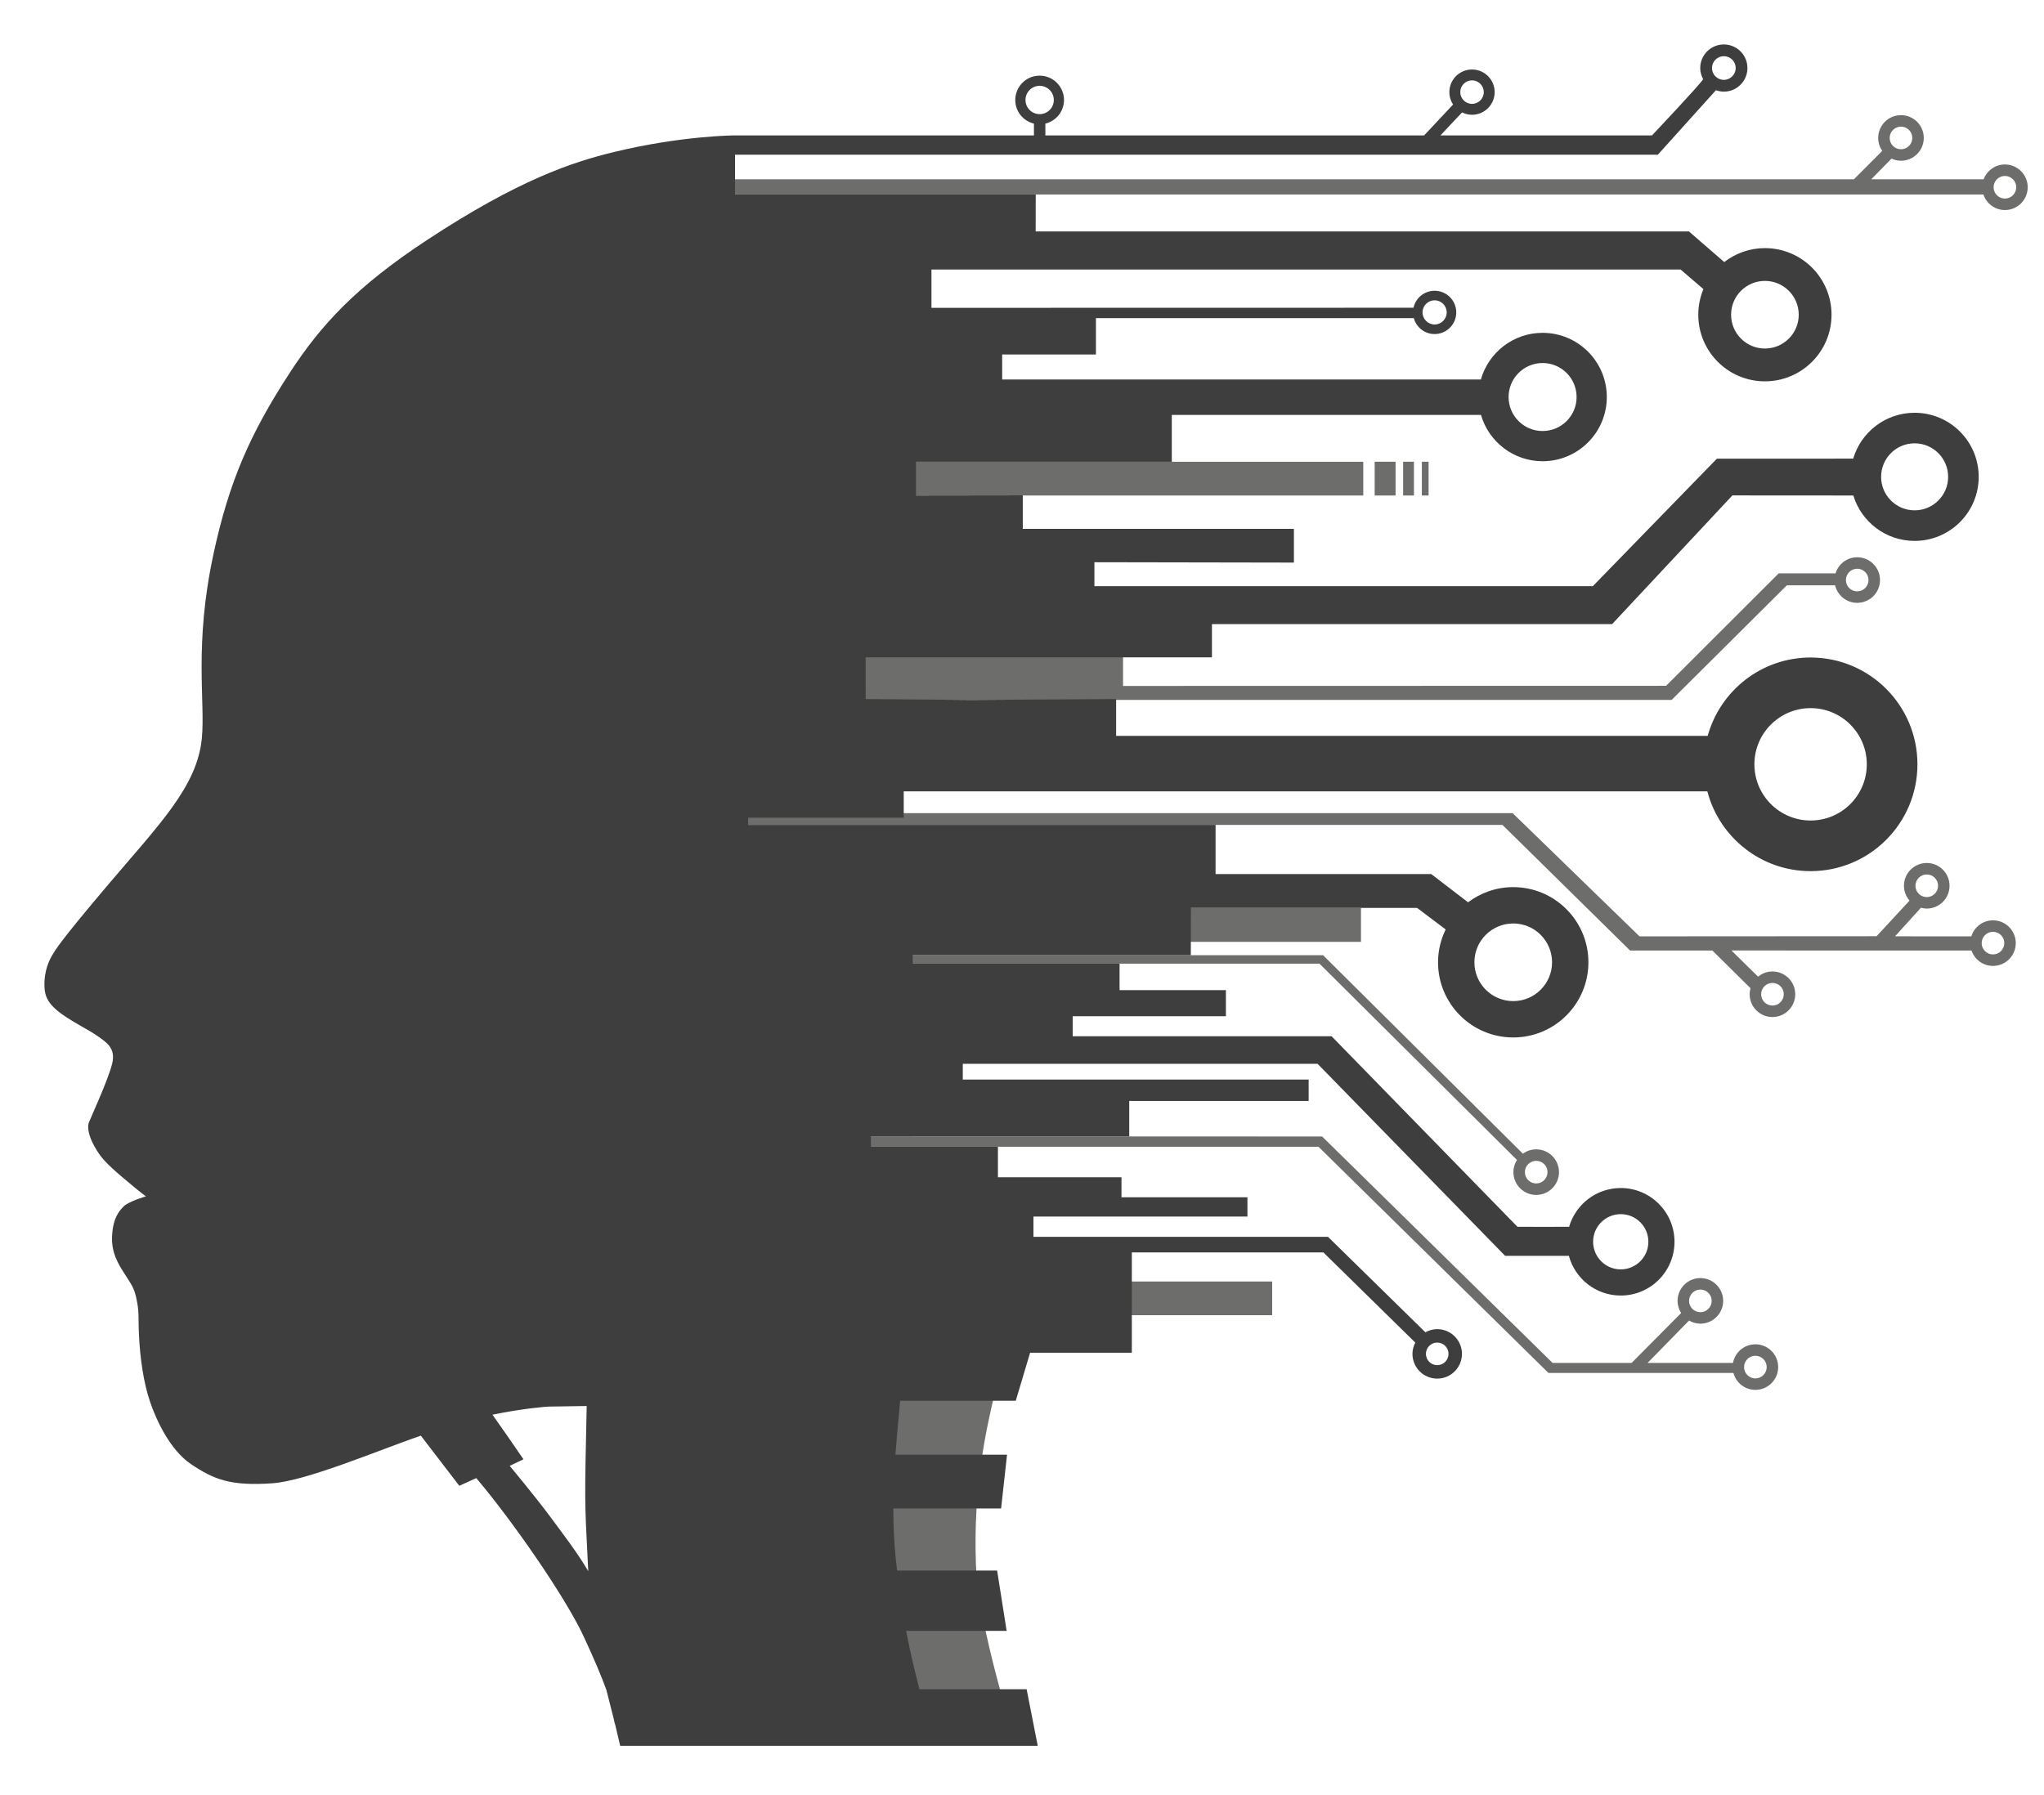 <?xml version="1.0" encoding="UTF-8" standalone="no"?><!DOCTYPE svg PUBLIC "-//W3C//DTD SVG 1.1//EN" "http://www.w3.org/Graphics/SVG/1.1/DTD/svg11.dtd"><svg width="100%" height="100%" viewBox="0 0 230 202" version="1.1" xmlns="http://www.w3.org/2000/svg" xmlns:xlink="http://www.w3.org/1999/xlink" xml:space="preserve" xmlns:serif="http://www.serif.com/" style="fill-rule:evenodd;clip-rule:evenodd;stroke-linejoin:round;stroke-miterlimit:2;"><g id="FIXME_Logo"><rect id="path118" x="159.994" y="51.97" width="0.757" height="3.8" style="fill:#6d6d6b;fill-rule:nonzero;"/><rect id="path120" x="157.887" y="51.97" width="1.215" height="3.8" style="fill:#6d6d6b;fill-rule:nonzero;"/><rect id="path122" x="154.685" y="51.97" width="2.351" height="3.8" style="fill:#6d6d6b;fill-rule:nonzero;"/><g id="g124"><g id="g126"><g id="g132"><path id="path134" d="M208.981,64.012c0.704,0 1.274,0.571 1.274,1.274c-0,0.703 -0.57,1.273 -1.274,1.273c-0.702,0 -1.272,-0.57 -1.272,-1.273c-0,-0.703 0.57,-1.274 1.272,-1.274m7.826,34.411c0.703,0 1.273,0.571 1.273,1.274c0,0.703 -0.57,1.273 -1.273,1.273c-0.703,0 -1.273,-0.57 -1.273,-1.273c0,-0.703 0.57,-1.274 1.273,-1.274m7.453,6.454c0.703,0 1.273,0.571 1.273,1.274c-0,0.703 -0.57,1.273 -1.273,1.273c-0.703,0 -1.273,-0.57 -1.273,-1.273c-0,-0.703 0.57,-1.274 1.273,-1.274m-24.816,5.755c0.703,-0 1.273,0.57 1.273,1.273c0,0.703 -0.57,1.274 -1.273,1.274c-0.703,-0 -1.273,-0.571 -1.273,-1.274c0,-0.703 0.57,-1.273 1.273,-1.273m-26.584,20.021c0.704,0 1.274,0.571 1.274,1.274c-0,0.704 -0.57,1.274 -1.274,1.274c-0.703,-0 -1.273,-0.57 -1.273,-1.274c0,-0.703 0.57,-1.274 1.273,-1.274m18.473,14.49c0.703,-0 1.274,0.57 1.274,1.273c-0,0.703 -0.571,1.274 -1.274,1.274c-0.702,-0 -1.273,-0.571 -1.273,-1.274c0,-0.703 0.571,-1.273 1.273,-1.273m6.19,7.453c0.704,0 1.274,0.571 1.274,1.273c-0,0.704 -0.57,1.274 -1.274,1.274c-0.703,-0 -1.273,-0.57 -1.273,-1.274c-0,-0.702 0.57,-1.273 1.273,-1.273m16.385,-138.344c0.703,0 1.273,0.57 1.273,1.273c0,0.704 -0.57,1.274 -1.273,1.274c-0.703,-0 -1.274,-0.57 -1.274,-1.274c0,-0.703 0.571,-1.273 1.274,-1.273m11.694,5.551c0.703,-0 1.273,0.57 1.273,1.273c-0,0.703 -0.57,1.274 -1.273,1.274c-0.703,-0 -1.273,-0.571 -1.273,-1.274c-0,-0.703 0.57,-1.273 1.273,-1.273m-2.421,2.088c0.342,1.015 1.291,1.751 2.421,1.751c1.416,-0 2.565,-1.149 2.565,-2.566c-0,-1.416 -1.149,-2.565 -2.565,-2.565c-1.099,-0 -2.029,0.695 -2.394,1.666l-12.645,0l2.28,-2.324c0.325,0.149 0.684,0.238 1.065,0.238c1.416,-0 2.565,-1.149 2.565,-2.566c0,-1.416 -1.149,-2.565 -2.565,-2.565c-1.417,0 -2.566,1.149 -2.566,2.565c0,0.543 0.171,1.044 0.458,1.458l-3.187,3.194l-135.067,0l0,175.944l40.749,-0c-0,-0 -4.211,-12.899 -4.48,-20.081c-0.326,-8.707 1.217,-15.38 2.04,-18.897l-33.862,0l0,-9.112l65.156,-0l0,-3.795l-65.156,-0l0,-15.164l70.372,-0l25.871,25.455l20.818,-0c0.291,1.096 1.282,1.907 2.469,1.907c1.417,0 2.565,-1.149 2.565,-2.565c0,-1.416 -1.148,-2.564 -2.565,-2.564c-1.255,-0 -2.296,0.902 -2.518,2.093l-9.607,-0l4.663,-4.767c0.376,0.216 0.807,0.35 1.272,0.35c1.417,-0 2.566,-1.148 2.566,-2.565c-0,-1.417 -1.149,-2.565 -2.566,-2.565c-1.416,-0 -2.564,1.148 -2.564,2.565c-0,0.505 0.151,0.972 0.403,1.369l-5.573,5.613l-8.898,-0l-25.929,-25.483l-70.779,-0.011l0,-19.442l70.481,-0l22.219,22.089l0.019,-0.018c-0.261,0.402 -0.416,0.879 -0.416,1.394c-0,1.416 1.148,2.565 2.564,2.565c1.417,0 2.566,-1.149 2.566,-2.565c-0,-1.417 -1.149,-2.565 -2.566,-2.565c-0.56,0 -1.075,0.185 -1.497,0.49l-22.483,-22.342l-70.887,-0l0,-1.5l75.151,0l-0,-3.821l-75.151,-0l0,-9.343l91.073,-0l14.36,14.14l9.264,0l4.289,4.247c-0.059,0.215 -0.1,0.438 -0.1,0.672c0,1.417 1.149,2.565 2.565,2.565c1.416,0 2.565,-1.148 2.565,-2.565c0,-1.416 -1.149,-2.565 -2.565,-2.565c-0.616,-0 -1.174,0.226 -1.616,0.589l-2.997,-2.95l27.015,0.007c0.347,1.004 1.292,1.73 2.414,1.73c1.416,0 2.565,-1.149 2.565,-2.565c-0,-1.417 -1.149,-2.566 -2.565,-2.566c-1.151,0 -2.113,0.763 -2.438,1.807l-8.582,-0.008l2.908,-3.213l-0.014,-0.01c0.215,0.059 0.438,0.101 0.673,0.101c1.417,0 2.565,-1.149 2.565,-2.565c0,-1.417 -1.148,-2.566 -2.565,-2.566c-1.416,0 -2.565,1.149 -2.565,2.566c0,0.64 0.243,1.217 0.63,1.667l-3.71,4.009l-26.676,0.016l-14.278,-13.869l-92.215,-0l0,-12.743l110.109,0l12.962,-12.897l5.429,0c0.269,1.129 1.277,1.971 2.488,1.971c1.417,0 2.566,-1.149 2.566,-2.565c-0,-1.417 -1.149,-2.565 -2.566,-2.565c-1.152,-0 -2.115,0.764 -2.439,1.81l-6.391,0l-12.678,12.659l-61.103,0.014l0,-3.361l-48.377,-0l0,-18.073l75.409,0l0,-3.799l-75.409,-0l0,-30.08l145.188,0Z" style="fill:#6d6d6b;fill-rule:nonzero;"/></g></g></g><g id="g136"><g id="g138"><g id="g144"><path id="path146" d="M203.737,79.702c3.493,0 6.324,2.832 6.324,6.324c0,3.493 -2.831,6.324 -6.324,6.324c-3.493,0 -6.324,-2.831 -6.324,-6.324c-0,-3.492 2.831,-6.324 6.324,-6.324m-33.461,24.237c2.412,-0 4.369,1.956 4.369,4.369c-0,2.413 -1.957,4.369 -4.369,4.369c-2.413,0 -4.37,-1.956 -4.37,-4.369c0,-2.413 1.957,-4.369 4.37,-4.369m12.097,32.717c1.718,-0 3.109,1.391 3.109,3.108c-0,1.717 -1.391,3.109 -3.109,3.109c-1.717,0 -3.109,-1.392 -3.109,-3.109c0,-1.717 1.392,-3.108 3.109,-3.108m-20.651,14.454c0.703,-0 1.272,0.569 1.272,1.271c-0,0.702 -0.569,1.271 -1.272,1.271c-0.701,-0 -1.27,-0.569 -1.27,-1.271c-0,-0.702 0.569,-1.271 1.27,-1.271m-99.713,19.726c-1.707,-2.312 -4.655,-5.852 -4.655,-5.852l1.55,-0.734l-1.671,-2.431l-1.821,-2.591c3.458,-0.708 6.071,-0.914 6.402,-0.914l4.204,-0.063c-0.232,10.848 -0.244,10.39 0.123,17.555c0.019,0.363 0.036,0.705 0.054,1.037c-1.21,-2.061 -2.562,-3.808 -4.186,-6.007m53.384,-159.583c-0,-0.881 0.713,-1.594 1.594,-1.594c0.88,0 1.594,0.713 1.594,1.594c-0,0.88 -0.714,1.594 -1.594,1.594c-0.881,-0 -1.594,-0.714 -1.594,-1.594m50.246,-2.209c0.73,0 1.322,0.593 1.322,1.322c0,0.731 -0.592,1.323 -1.322,1.323c-0.73,0 -1.323,-0.592 -1.323,-1.323c-0,-0.729 0.593,-1.322 1.323,-1.322m28.335,-2.721c0.736,-0 1.333,0.597 1.333,1.332c-0,0.737 -0.597,1.333 -1.333,1.333c-0.736,0 -1.332,-0.596 -1.332,-1.333c-0,-0.735 0.596,-1.332 1.332,-1.332m4.622,25.292c2.102,-0 3.806,1.704 3.806,3.806c0,2.102 -1.704,3.806 -3.806,3.806c-2.101,-0 -3.805,-1.704 -3.805,-3.806c-0,-2.102 1.704,-3.806 3.805,-3.806m-37.166,2.186c0.751,-0 1.36,0.609 1.36,1.359c0,0.751 -0.609,1.361 -1.36,1.361c-0.751,-0 -1.36,-0.61 -1.36,-1.361c-0,-0.75 0.609,-1.359 1.36,-1.359m12.151,7.058c2.113,0 3.826,1.713 3.826,3.827c-0,2.112 -1.713,3.826 -3.826,3.826c-2.114,-0 -3.827,-1.714 -3.827,-3.826c0,-2.114 1.713,-3.827 3.827,-3.827m41.861,9.038c2.083,0 3.772,1.688 3.772,3.771c-0,2.083 -1.689,3.771 -3.772,3.771c-2.083,0 -3.771,-1.688 -3.771,-3.771c0,-2.083 1.688,-3.771 3.771,-3.771m-79.068,20.348l45.028,-0l13.536,-14.486l13.607,0.009c0.899,2.958 3.646,5.111 6.897,5.111c3.983,-0 7.211,-3.228 7.211,-7.211c0,-3.982 -3.228,-7.211 -7.211,-7.211c-3.27,0 -6.027,2.178 -6.911,5.162l-15.34,0.007l-13.958,14.347l-56.083,-0l-0,-2.694l22.448,0.04l-0,-3.794l-30.509,0l0,-3.773l-12.019,0.016l0,-3.798l28.787,0l0,-5.27l34.79,-0c0.872,3.009 3.644,5.211 6.934,5.211c3.99,-0 7.225,-3.235 7.225,-7.225c-0,-3.991 -3.235,-7.226 -7.225,-7.226c-3.304,0 -6.084,2.221 -6.945,5.25l-53.867,-0l0,-2.814l10.551,0l-0,-4.092l35.754,-0l0,-0.053c0.265,1.058 1.215,1.846 2.356,1.846c1.345,-0 2.436,-1.091 2.436,-2.437c0,-1.345 -1.091,-2.436 -2.436,-2.436c-1.164,0 -2.135,0.818 -2.376,1.91l-54.242,0.01l-0,-4.309l84.3,0l2.564,2.201c-0.371,0.888 -0.576,1.861 -0.576,2.885c-0,4.14 3.355,7.496 7.496,7.496c4.141,0 7.497,-3.356 7.497,-7.496c-0,-4.141 -3.356,-7.497 -7.497,-7.497c-1.725,0 -3.309,0.588 -4.576,1.568l-3.972,-3.444l-73.509,0l0.007,-4.157l-33.837,-0l0,-4.481l103.839,-0l6.54,-7.261c0.278,0.099 0.574,0.163 0.886,0.163c1.467,-0 2.656,-1.189 2.656,-2.656c0,-1.467 -1.189,-2.656 -2.656,-2.656c-1.466,0 -2.655,1.189 -2.655,2.656c-0,0.458 0.126,0.882 0.33,1.257c-0.426,0.689 -5.76,6.324 -5.76,6.324l-23.805,-0l2.438,-2.589c0.339,0.166 0.714,0.267 1.117,0.267c1.407,0 2.548,-1.141 2.548,-2.549c0,-1.407 -1.141,-2.548 -2.548,-2.548c-1.408,0 -2.549,1.141 -2.549,2.548c-0,0.516 0.155,0.993 0.418,1.394l-3.256,3.477l-42.621,-0l-0,-1.327c1.202,-0.291 2.097,-1.366 2.097,-2.657c-0,-1.514 -1.228,-2.742 -2.742,-2.742c-1.514,0 -2.741,1.228 -2.741,2.742c-0,1.292 0.897,2.368 2.101,2.658l-0,1.326l-33.657,-0c0,-0 -5.919,0.013 -13.575,1.864c-4.7,1.136 -10.775,3.134 -21.097,9.934c-7.902,5.206 -11.854,9.472 -15.368,14.856c-4.578,7.016 -6.879,12.392 -8.613,20.406c-2.24,10.354 -0.911,16.675 -1.324,20.827c-0.537,5.403 -4.758,9.623 -10.501,16.398c-5.743,6.775 -5.976,7.423 -6.255,7.862c-0.37,0.584 -1.042,1.88 -0.947,3.756c0.049,0.979 0.386,1.717 1.416,2.584c1.276,1.075 3.532,2.159 4.5,2.845c1.078,0.765 2.143,1.399 1.685,3.196c-0.472,1.849 -2.326,5.872 -2.611,6.582c-0.173,0.43 -0.081,1.416 0.61,2.64c0.697,1.234 1.197,1.85 3.357,3.676c2.087,1.763 2.466,1.984 2.466,1.984c0,-0 -1.967,0.573 -2.526,1.144c-0.558,0.572 -1.107,1.287 -1.266,2.92c-0.16,1.632 0.203,2.82 1.212,4.397c0.987,1.54 1.229,1.842 1.477,2.95c0.367,1.646 0.207,2.04 0.312,4.236c0.119,2.54 0.512,5.315 1.23,7.437c0.718,2.123 2.272,5.472 4.612,7.049c2.536,1.711 4.421,2.5 9.172,2.164c3.839,-0.271 11.834,-3.677 16.7,-5.362l4.33,5.647l1.907,-0.869c3.996,4.705 9.963,13.288 12.05,17.746c1.281,2.738 2.089,4.705 2.598,6.112c0.246,0.989 0.528,2.098 0.849,3.352l-0,0c0.042,0.264 0.087,0.421 0.131,0.515c0.178,0.693 0.367,1.624 0.569,2.411l46.985,-0l-1.251,-6.368l-12.063,-0c-0.492,-1.938 -1.019,-4.045 -1.496,-6.573l11.31,0l-1.071,-6.791l-11.26,-0c-0.046,-0.387 -0.09,-0.775 -0.131,-1.166c-0.208,-1.974 -0.287,-3.939 -0.287,-5.82l12.126,-0l0.667,-6.048l-12.557,-0c0.184,-2.528 0.423,-4.695 0.525,-6.076l13.016,-0l1.612,-5.402l11.446,-0l0,-11.29l21.557,-0l10.341,10.149c-0.198,0.382 -0.32,0.81 -0.32,1.27c0,1.538 1.247,2.784 2.784,2.784c1.538,0 2.785,-1.246 2.785,-2.784c-0,-1.538 -1.247,-2.784 -2.785,-2.784c-0.485,-0 -0.935,0.135 -1.331,0.353l-10.957,-10.745l-33.144,0l0,-2.28l24.079,-0l0,-2.171l-14.172,0l0,-2.25l-13.903,-0l-0,-3.433l-14.293,-0l0,-1.161l29.068,-0l-0,-3.993l20.189,-0l-0,-2.412l-38.918,-0l-0,-1.774l39.921,0l21.107,21.617l7.171,0c0.697,2.572 3.041,4.467 5.834,4.467c3.342,-0 6.051,-2.709 6.051,-6.051c-0,-3.341 -2.709,-6.05 -6.051,-6.05c-2.756,-0 -5.077,1.845 -5.808,4.365c-0.536,0.015 -5.812,-0.002 -5.812,-0.002l-20.917,-21.449l-29.131,-0l-0,-2.25l17.242,-0l-0,-2.938l-11.967,-0l-0,-2.978l-23.274,-0.002l0,-0.949l31.291,-0.001l0.01,-5.322l25.453,0l3.215,2.423c-0.545,1.118 -0.859,2.37 -0.859,3.697c-0,4.672 3.787,8.46 8.46,8.46c4.672,0 8.46,-3.788 8.46,-8.46c-0,-4.673 -3.788,-8.46 -8.46,-8.46c-1.911,-0 -3.668,0.641 -5.084,1.709l-4.137,-3.178l-24.272,0l-0,-5.54l-52.596,-0l0,-0.8l17.505,-0l-0,-2.971l90.426,0c1.349,5.164 6.032,8.981 11.619,8.981c6.64,-0 12.022,-5.383 12.022,-12.023c0,-6.64 -5.382,-12.022 -12.022,-12.022c-5.529,0 -10.175,3.737 -11.578,8.82l-66.566,0l-0,-4.144l-16.319,0.097l-11.863,-0.097l-0.003,-4.693l38.966,-0l0,-3.742Z" style="fill:#3e3e3e;fill-rule:nonzero;"/></g></g></g></g></svg>
